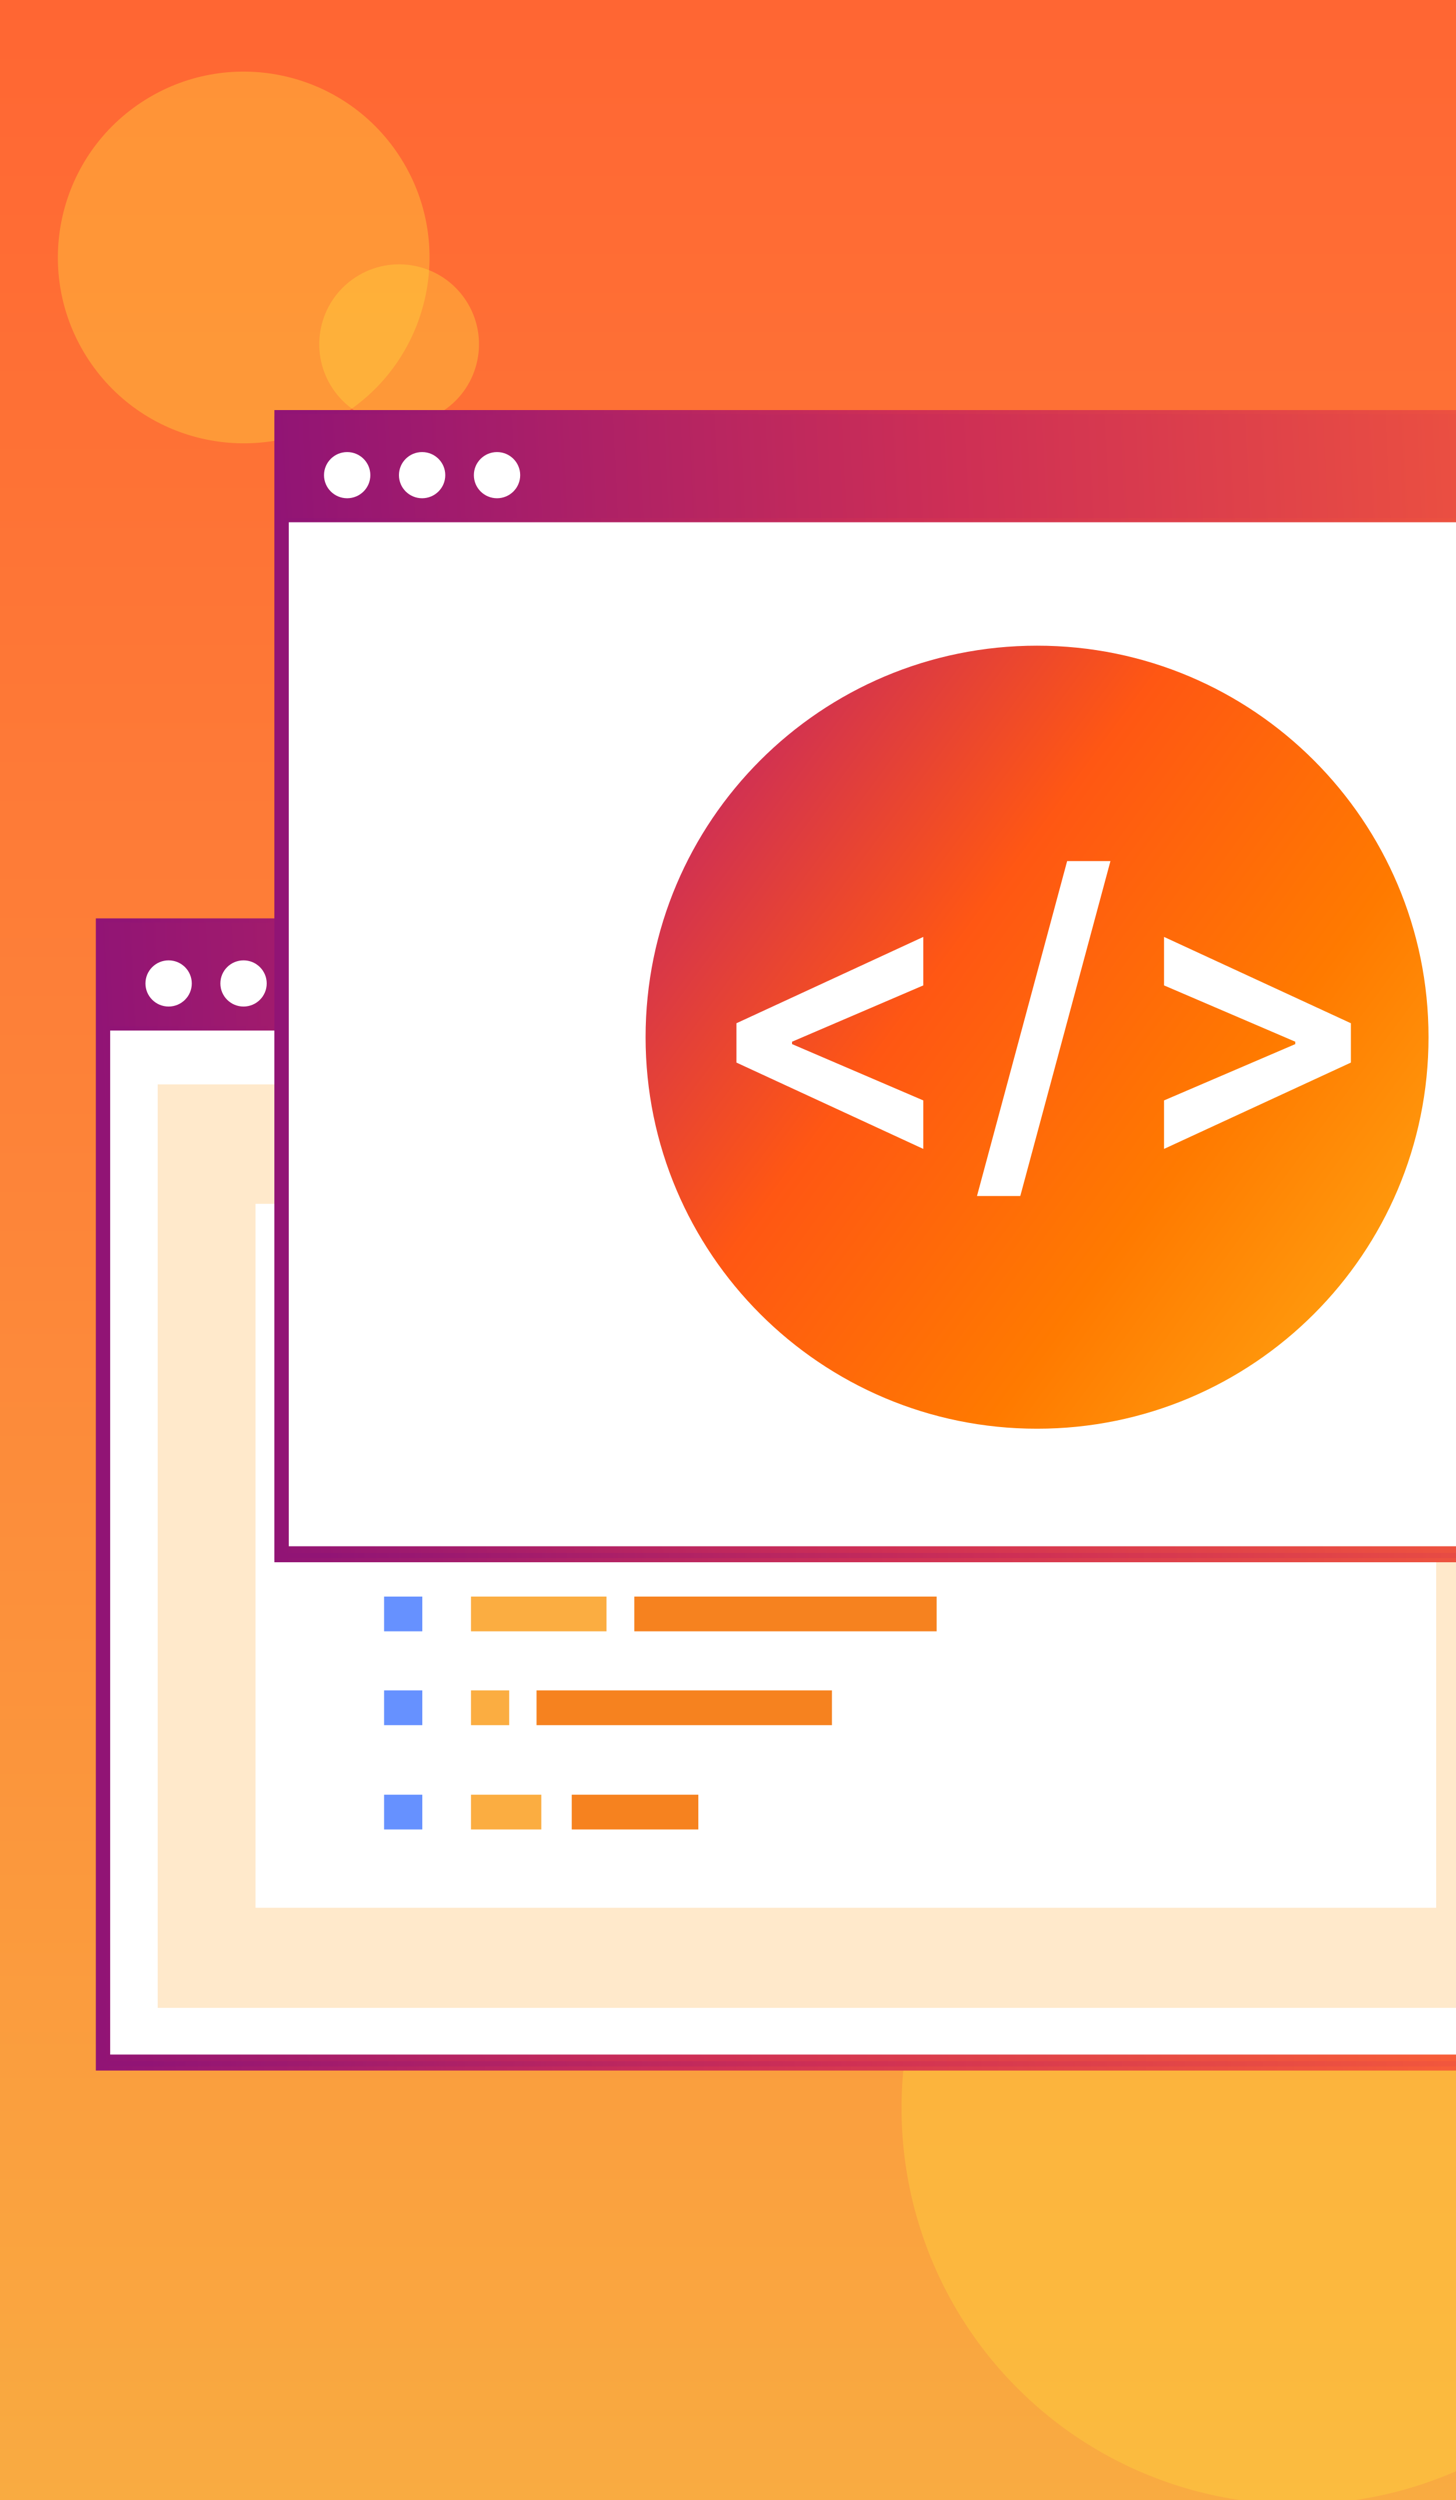 <svg width="106" height="182" viewBox="0 0 106 182" fill="none" xmlns="http://www.w3.org/2000/svg">
<rect x="0" y="0" width="106" height="182" fill="#333333" stroke="none"/>
<g clip-path="url(#clip0_9543_184)">
<rect width="106" height="182" fill="url(#paint0_linear_9543_184)"/>
<circle cx="94.464" cy="153.464" r="28.83" transform="rotate(161.575 94.464 153.464)" fill="#FFD43C" fill-opacity="0.4"/>
<circle cx="17.742" cy="18.742" r="13.528" transform="rotate(-33.425 17.742 18.742)" fill="#FFD43C" fill-opacity="0.4"/>
<circle cx="29.057" cy="25.057" r="5.815" transform="rotate(-33.425 29.057 25.057)" fill="#FFD43C" fill-opacity="0.4"/>
<path d="M7.5 150.056V67.789H118.727V150.056H7.5Z" fill="white" stroke="url(#paint1_linear_9543_184)"/>
<path d="M7.127 67V150.57H63.256H119.386V67H7.127ZM7.871 149.888V74.867H118.642V149.888H63.256H7.871Z" fill="url(#paint2_linear_9543_184)" stroke="url(#paint3_linear_9543_184)" stroke-width="0.3"/>
<path d="M12.275 73.269C13.207 73.269 13.962 72.516 13.962 71.588C13.962 70.659 13.207 69.907 12.275 69.907C11.344 69.907 10.589 70.659 10.589 71.588C10.589 72.516 11.344 73.269 12.275 73.269Z" fill="white"/>
<path d="M17.73 73.269C18.662 73.269 19.417 72.516 19.417 71.588C19.417 70.659 18.662 69.907 17.73 69.907C16.799 69.907 16.044 70.659 16.044 71.588C16.044 72.516 16.799 73.269 17.73 73.269Z" fill="white"/>
<path d="M23.185 73.269C24.116 73.269 24.871 72.516 24.871 71.588C24.871 70.659 24.116 69.907 23.185 69.907C22.253 69.907 21.498 70.659 21.498 71.588C21.498 72.516 22.253 73.269 23.185 73.269Z" fill="white"/>
<rect x="11.481" y="78.934" width="100.388" height="67.224" fill="#FFE9CB"/>
<path d="M104.555 87.63H18.601V138.871H104.555V87.63Z" fill="white"/>
<path d="M55.026 101.544H34.288V104.074H55.026V101.544Z" fill="#FBAD41"/>
<path d="M39.409 94.207H34.288V96.738H39.409V94.207Z" fill="#FBAD41"/>
<path d="M39.409 130.64H34.288V133.17H39.409V130.64Z" fill="#FBAD41"/>
<path d="M83.598 108.881H42.635V111.411H83.598V108.881Z" fill="#F6821F"/>
<path d="M68.191 116.218H46.18V118.748H68.191V116.218Z" fill="#F6821F"/>
<path d="M60.567 123.049H39.062V125.579H60.567V123.049Z" fill="#F6821F"/>
<path d="M37.071 123.049H34.288V125.579H37.071V123.049Z" fill="#FBAD41"/>
<path d="M30.745 123.049H27.962V125.579H30.745V123.049Z" fill="#6691FF"/>
<path d="M30.745 116.218H27.962V118.748H30.745V116.218Z" fill="#6691FF"/>
<path d="M30.745 108.881H27.962V111.411H30.745V108.881Z" fill="#6691FF"/>
<path d="M30.745 101.544H27.962V104.074H30.745V101.544Z" fill="#6691FF"/>
<path d="M30.745 94.207H27.962V96.738H30.745V94.207Z" fill="#6691FF"/>
<path d="M30.745 130.64H27.962V133.17H30.745V130.64Z" fill="#6691FF"/>
<path d="M44.155 116.218H34.288V118.748H44.155V116.218Z" fill="#FBAD41"/>
<path d="M50.841 130.64H41.624V133.17H50.841V130.64Z" fill="#F6821F"/>
<path d="M40.433 108.881H34.288V111.411H40.433V108.881Z" fill="#FBAD41"/>
<path d="M63.202 101.544H57.057V104.074H63.202V101.544Z" fill="#F6821F"/>
<path d="M54.156 94.207H42.635V96.738H54.156V94.207Z" fill="#F6821F"/>
<path d="M20.5 113.056V30.789H131.727V113.056H20.5Z" fill="white" stroke="url(#paint4_linear_9543_184)"/>
<path d="M20.127 30V113.57H76.256H132.386V30H20.127ZM20.871 112.888V37.867H131.642V112.888H76.256H20.871Z" fill="url(#paint5_linear_9543_184)" stroke="url(#paint6_linear_9543_184)" stroke-width="0.3"/>
<path d="M25.275 36.269C26.207 36.269 26.962 35.516 26.962 34.588C26.962 33.659 26.207 32.907 25.275 32.907C24.344 32.907 23.589 33.659 23.589 34.588C23.589 35.516 24.344 36.269 25.275 36.269Z" fill="white"/>
<path d="M30.73 36.269C31.662 36.269 32.417 35.516 32.417 34.588C32.417 33.659 31.662 32.907 30.73 32.907C29.799 32.907 29.044 33.659 29.044 34.588C29.044 35.516 29.799 36.269 30.73 36.269Z" fill="white"/>
<path d="M36.185 36.269C37.116 36.269 37.871 35.516 37.871 34.588C37.871 33.659 37.116 32.907 36.185 32.907C35.253 32.907 34.498 33.659 34.498 34.588C34.498 35.516 35.253 36.269 36.185 36.269Z" fill="white"/>
<path d="M75.5 104C91.24 104 104 91.24 104 75.5C104 59.76 91.24 47 75.5 47C59.76 47 47 59.76 47 75.5C47 91.24 59.76 104 75.5 104Z" fill="url(#paint7_linear_9543_184)"/>
<path d="M53.615 77.348V74.484L67.217 68.2V71.73L57.553 75.876L57.662 75.688V76.145L57.553 75.956L67.217 80.102V83.632L53.615 77.348ZM80.842 62.682L74.279 87.062H71.127L77.69 62.682H80.842ZM98.347 77.348L84.744 83.632V80.102L94.409 75.956L94.3 76.145V75.688L94.409 75.876L84.744 71.73V68.2L98.347 74.484V77.348Z" fill="white"/>
</g>
<defs>
<linearGradient id="paint0_linear_9543_184" x1="53" y1="0" x2="53" y2="182" gradientUnits="userSpaceOnUse">
<stop stop-color="#FF6633"/>
<stop offset="0.5" stop-color="#FD8639"/>
<stop offset="1" stop-color="#F9AB41"/>
</linearGradient>
<linearGradient id="paint1_linear_9543_184" x1="8.939" y1="74.251" x2="121.316" y2="77.04" gradientUnits="userSpaceOnUse">
<stop stop-color="#911475"/>
<stop offset="0.386" stop-color="#CE2F55"/>
<stop offset="0.97" stop-color="#FF6633"/>
</linearGradient>
<linearGradient id="paint2_linear_9543_184" x1="7.127" y1="76.729" x2="119.343" y2="71.26" gradientUnits="userSpaceOnUse">
<stop stop-color="#911475"/>
<stop offset="0.444" stop-color="#CE2F55"/>
<stop offset="1" stop-color="#FF6633"/>
</linearGradient>
<linearGradient id="paint3_linear_9543_184" x1="9.067" y1="73.988" x2="121.476" y2="76.768" gradientUnits="userSpaceOnUse">
<stop stop-color="#911475"/>
<stop offset="0.386" stop-color="#CE2F55"/>
<stop offset="0.97" stop-color="#FF6633"/>
</linearGradient>
<linearGradient id="paint4_linear_9543_184" x1="21.939" y1="37.251" x2="134.316" y2="40.04" gradientUnits="userSpaceOnUse">
<stop stop-color="#911475"/>
<stop offset="0.386" stop-color="#CE2F55"/>
<stop offset="0.97" stop-color="#FF6633"/>
</linearGradient>
<linearGradient id="paint5_linear_9543_184" x1="20.127" y1="39.729" x2="132.343" y2="34.26" gradientUnits="userSpaceOnUse">
<stop stop-color="#911475"/>
<stop offset="0.444" stop-color="#CE2F55"/>
<stop offset="1" stop-color="#FF6633"/>
</linearGradient>
<linearGradient id="paint6_linear_9543_184" x1="22.067" y1="36.988" x2="134.476" y2="39.768" gradientUnits="userSpaceOnUse">
<stop stop-color="#911475"/>
<stop offset="0.386" stop-color="#CE2F55"/>
<stop offset="0.97" stop-color="#FF6633"/>
</linearGradient>
<linearGradient id="paint7_linear_9543_184" x1="51" y1="58.5" x2="104" y2="97.5" gradientUnits="userSpaceOnUse">
<stop stop-color="#CE2F55"/>
<stop offset="0.322" stop-color="#FF5713"/>
<stop offset="0.664" stop-color="#FF7A00"/>
<stop offset="0.995" stop-color="#FFA612"/>
</linearGradient>
<clipPath id="clip0_9543_184">
<rect width="106" height="182" fill="white"/>
</clipPath>
</defs>
</svg>
